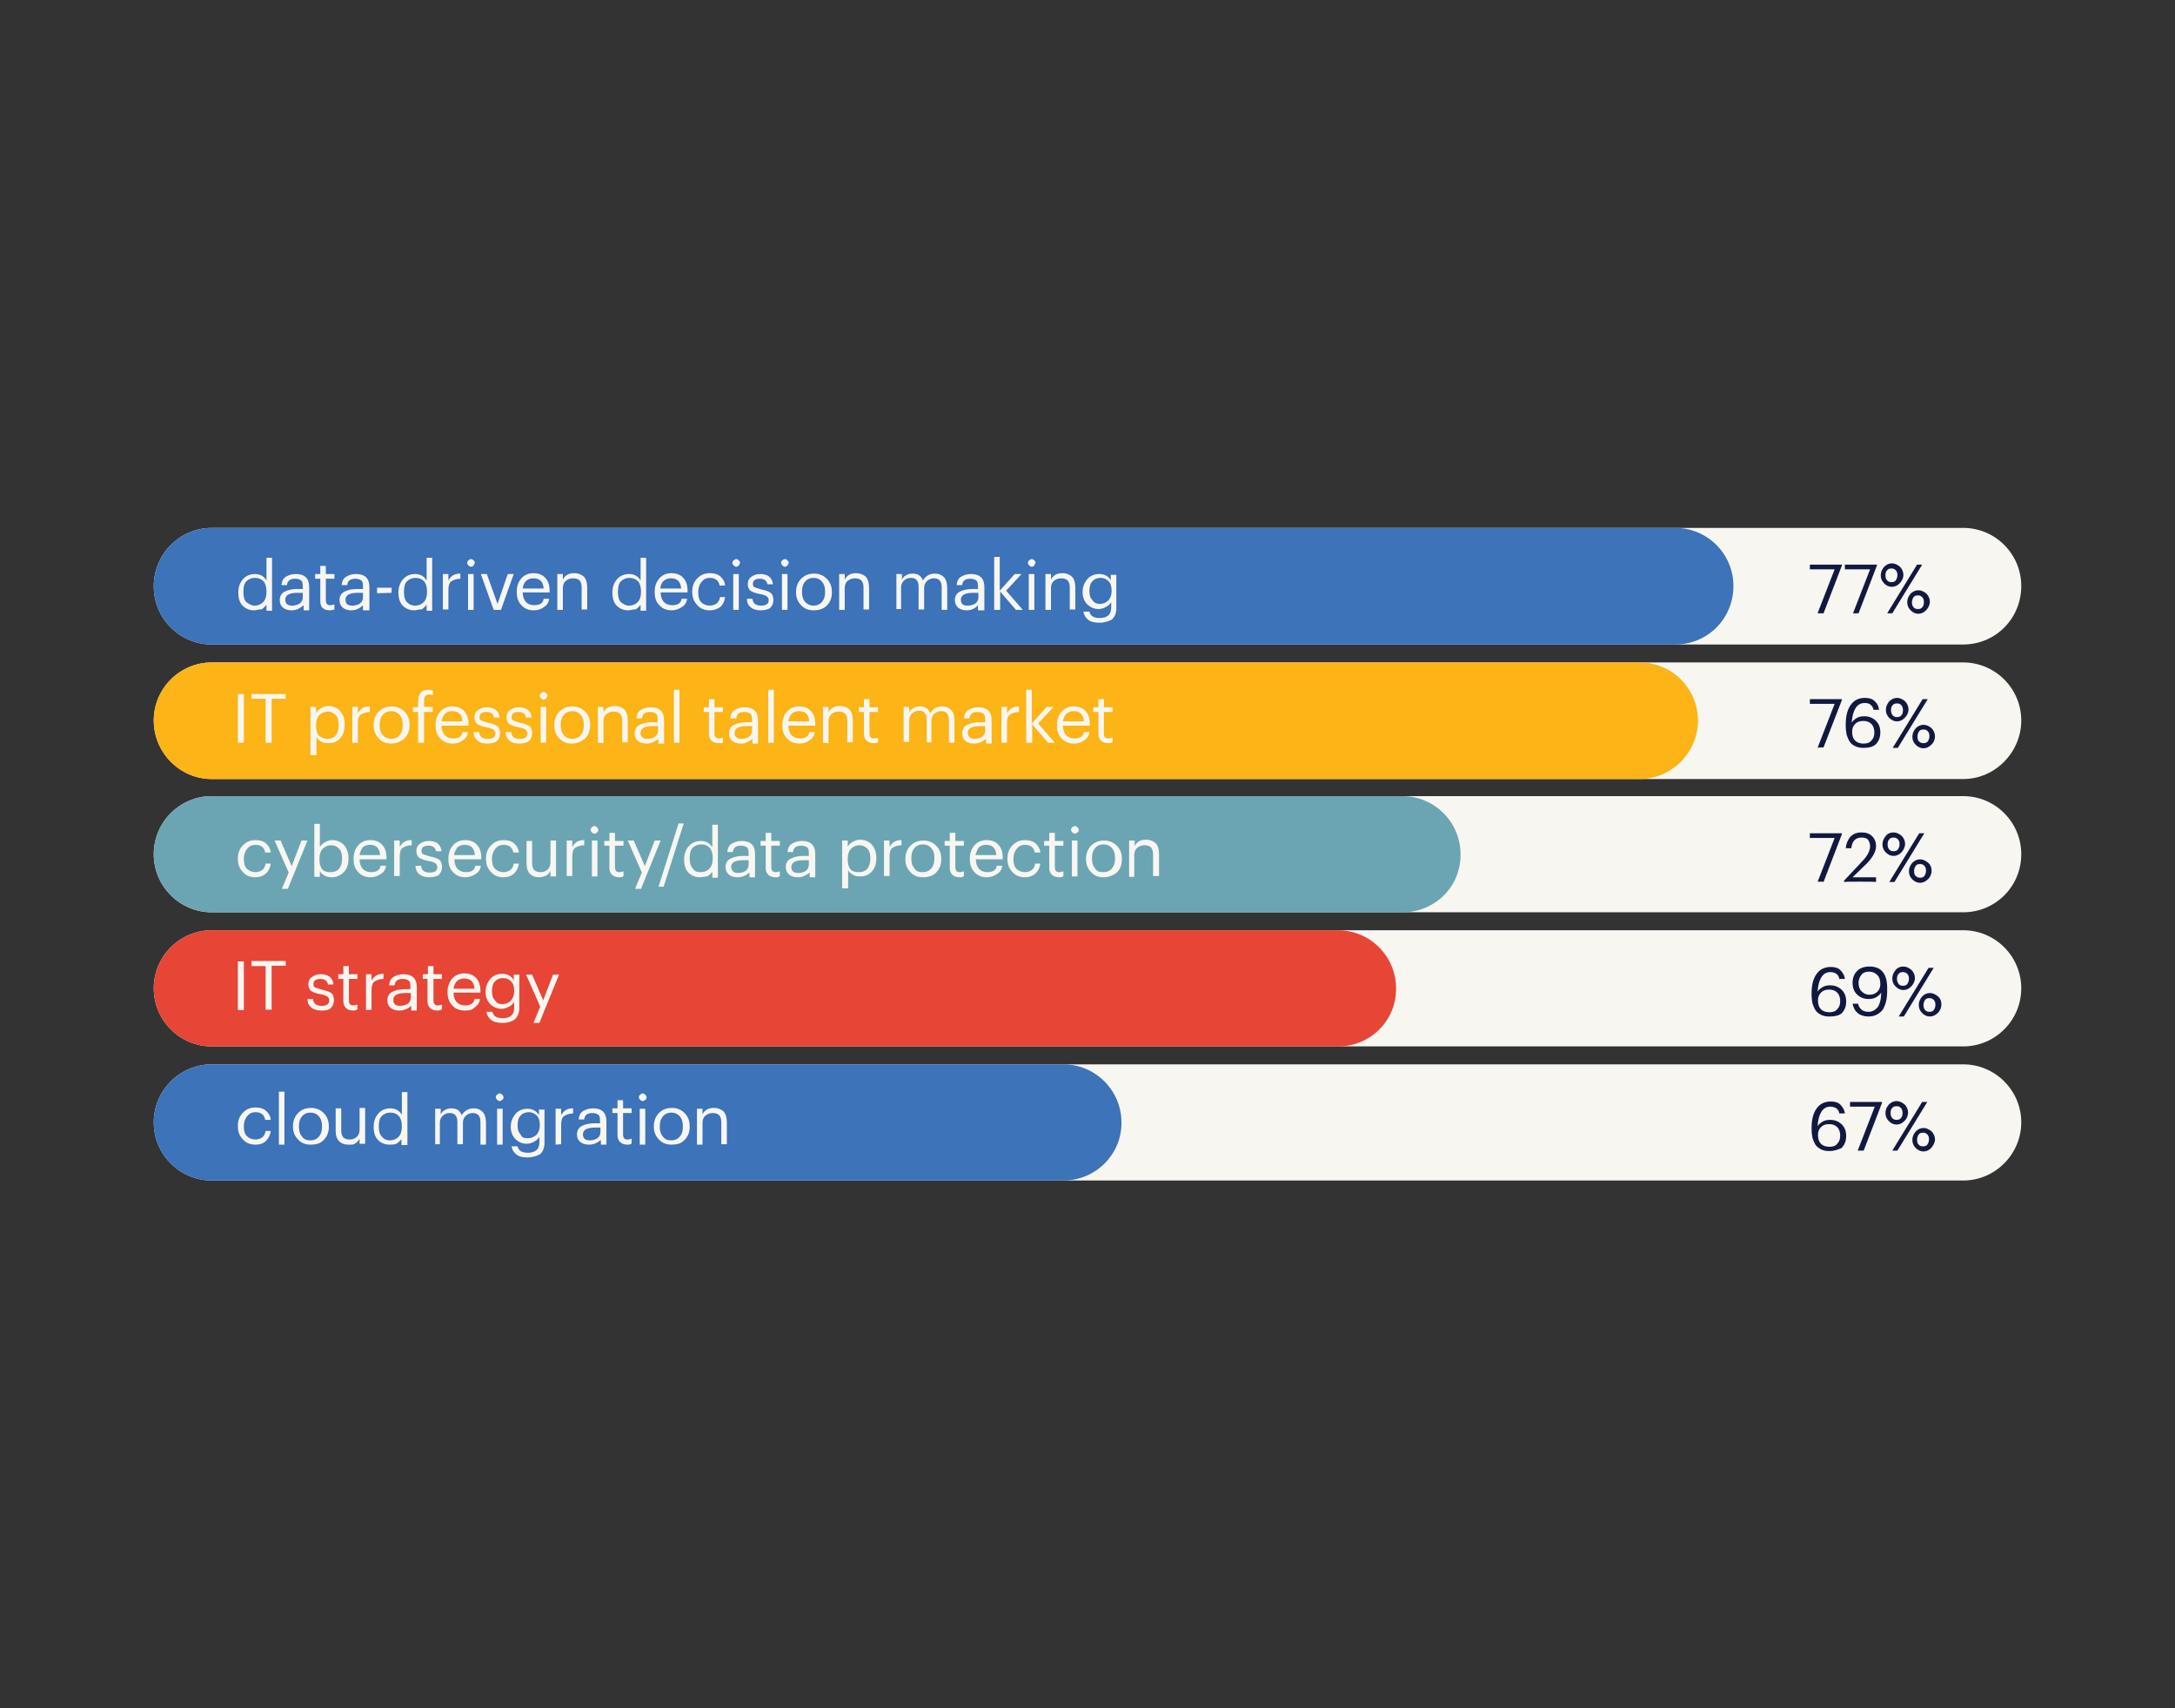 <?xml version="1.0" encoding="utf-8"?>
<!-- Generator: Adobe Illustrator 27.1.1, SVG Export Plug-In . SVG Version: 6.00 Build 0)  -->
<svg version="1.1" id="Layer_1" xmlns="http://www.w3.org/2000/svg" xmlns:xlink="http://www.w3.org/1999/xlink" x="0px" y="0px"
	 viewBox="0 0 509.3 400" style="enable-background:new 0 0 509.3 400;" xml:space="preserve">
<rect x="0" y="0" width="509.3" height="400" fill="#333333" stroke="none"/>
<style type="text/css">
	.st0{fill:#F8F6F1;}
	.st1{fill:#3C73B9;}
	.st2{fill:#FCB416;}
	.st3{fill:#6BA5B3;}
	.st4{fill:#E74536;}
	.st5{fill:#111940;}
</style>
<g id="Layer_2_00000178188735348417593300000010002189901884918703_">
</g>
<g id="Layer_3">
	<g>
		<path class="st0" d="M459.7,150.9H49.6c-7.5,0-13.6-6.1-13.6-13.6l0,0c0-7.6,6.1-13.7,13.6-13.7h410.1c7.5,0,13.6,6.1,13.6,13.6
			l0,0C473.3,144.9,467.2,150.9,459.7,150.9z"/>
		<path class="st1" d="M392.3,150.9H49.6c-7.5,0-13.6-6.1-13.6-13.6l0,0c0-7.6,6.1-13.7,13.6-13.7h342.7c7.5,0,13.6,6.1,13.6,13.6
			l0,0C405.9,144.9,399.8,150.9,392.3,150.9z"/>
	</g>
	<g>
		<path class="st0" d="M459.7,182.4H49.6c-7.5,0-13.6-6.2-13.6-13.7l0,0c0-7.5,6.1-13.6,13.6-13.6h410.1c7.5,0,13.6,6.1,13.6,13.6
			l0,0C473.3,176.1,467.2,182.4,459.7,182.4z"/>
		<path class="st2" d="M384,182.4H49.6c-7.5,0-13.6-6.2-13.6-13.7l0,0c0-7.5,6.1-13.6,13.6-13.6H384c7.5,0,13.6,6.1,13.6,13.6l0,0
			C397.6,176.1,391.5,182.4,384,182.4z"/>
	</g>
	<g>
		<path class="st0" d="M459.7,213.6H49.6c-7.5,0-13.6-6.1-13.6-13.6l0,0c0-7.5,6.1-13.6,13.6-13.6h410.1c7.5,0,13.6,6.1,13.6,13.6
			l0,0C473.3,207.6,467.2,213.6,459.7,213.6z"/>
		<path class="st3" d="M328.4,213.6H49.6c-7.5,0-13.6-6.1-13.6-13.6l0,0c0-7.5,6.1-13.6,13.6-13.6h278.8c7.5,0,13.6,6.1,13.6,13.6
			l0,0C342.1,207.6,336,213.6,328.4,213.6z"/>
	</g>
	<g>
		<path class="st0" d="M459.7,245H49.6c-7.5,0-13.6-6.1-13.6-13.6l0,0c0-7.5,6.1-13.6,13.6-13.6h410.1c7.5,0,13.6,6.1,13.6,13.6l0,0
			C473.3,238.9,467.2,245,459.7,245z"/>
		<path class="st4" d="M313.4,245H49.6c-7.5,0-13.6-6.1-13.6-13.6l0,0c0-7.5,6.1-13.6,13.6-13.6h263.7c7.5,0,13.6,6.1,13.6,13.6l0,0
			C327,238.9,320.9,245,313.4,245z"/>
	</g>
	<g>
		<path class="st0" d="M459.7,276.4H49.6c-7.5,0-13.6-6.1-13.6-13.6l0,0c0-7.5,6.1-13.6,13.6-13.6h410.1c7.5,0,13.6,6.1,13.6,13.6
			l0,0C473.3,270.2,467.2,276.4,459.7,276.4z"/>
		<path class="st1" d="M249,276.4H49.6c-7.5,0-13.6-6.1-13.6-13.6l0,0c0-7.5,6.1-13.6,13.6-13.6H249c7.5,0,13.6,6.1,13.6,13.6l0,0
			C262.7,270.2,256.6,276.4,249,276.4z"/>
	</g>
	<g>
		<path class="st5" d="M425.6,143.6l4-10.3h-5.8v-1.1h7.5v0.2l-4.3,11.2C427,143.6,425.6,143.6,425.6,143.6z"/>
		<path class="st5" d="M433.9,143.6l4-10.3H432v-1.1h7.5v0.2l-4.3,11.2C435.2,143.6,433.9,143.6,433.9,143.6z"/>
		<path class="st5" d="M444.8,136.6c-0.5,0.5-1.1,0.8-1.8,0.8s-1.3-0.3-1.8-0.8s-0.8-1.1-0.8-1.9s0.3-1.4,0.8-2
			c0.5-0.5,1.1-0.8,1.8-0.8c0.7,0,1.3,0.3,1.9,0.8c0.5,0.5,0.8,1.2,0.8,1.9C445.7,135.4,445.3,136.1,444.8,136.6z M441.9,135.9
			c0.3,0.3,0.6,0.4,1,0.4s0.8-0.1,1-0.4s0.4-0.7,0.4-1.2s-0.1-0.9-0.4-1.2s-0.6-0.4-1-0.4s-0.8,0.1-1,0.4c-0.3,0.3-0.4,0.7-0.4,1.2
			S441.6,135.6,441.9,135.9z M441.9,143.6l7-11.4h1.2l-7,11.4H441.9z M451,142.9c-0.5,0.5-1.1,0.8-1.8,0.8s-1.3-0.3-1.8-0.8
			s-0.8-1.1-0.8-1.9s0.3-1.4,0.8-2c0.5-0.5,1.1-0.8,1.8-0.8c0.7,0,1.3,0.3,1.9,0.8c0.5,0.5,0.8,1.2,0.8,1.9S451.5,142.4,451,142.9z
			 M448.1,142.2c0.2,0.3,0.6,0.4,1,0.4s0.8-0.1,1-0.4c0.3-0.3,0.4-0.7,0.4-1.2s-0.1-0.9-0.4-1.2c-0.3-0.3-0.6-0.4-1-0.4
			s-0.8,0.1-1,0.4c-0.2,0.3-0.4,0.7-0.4,1.2S447.8,141.9,448.1,142.2z"/>
	</g>
	<g>
		<path class="st5" d="M425.6,175.1l4-10.3h-5.8v-1.1h7.5v0.2L427,175C427,175,425.6,175,425.6,175.1z"/>
		<path class="st5" d="M436.4,175.1c-0.8,0-1.4-0.1-2-0.4s-1-0.6-1.3-1.1s-0.5-1-0.7-1.6c-0.1-0.6-0.2-1.3-0.2-2v-0.4
			c0-2,0.4-3.5,1.2-4.6c0.8-1.1,1.9-1.6,3.3-1.6c0.9,0,1.7,0.2,2.2,0.7c0.6,0.5,1,1.2,1.1,2.1h-1.3c-0.1-0.6-0.4-1-0.7-1.2
			c-0.3-0.3-0.8-0.4-1.4-0.4c-0.9,0-1.6,0.4-2.1,1.2c-0.5,0.8-0.8,1.9-0.9,3.4c0.3-0.5,0.7-0.8,1.2-1.1c0.5-0.3,1.1-0.4,1.8-0.4
			c1.1,0,2,0.4,2.7,1.1c0.7,0.7,1,1.6,1,2.7c0,1.2-0.4,2.1-1.1,2.8C438.5,174.9,437.6,175.1,436.4,175.1z M436.4,174.1
			c0.8,0,1.4-0.2,1.8-0.7c0.5-0.5,0.7-1.1,0.7-1.9c0-0.8-0.2-1.5-0.7-2s-1.1-0.7-1.9-0.7s-1.4,0.2-1.9,0.7s-0.7,1.1-0.7,1.8
			c0,0.9,0.2,1.6,0.7,2.1S435.6,174.1,436.4,174.1z"/>
		<path class="st5" d="M446,168.1c-0.5,0.5-1.1,0.8-1.8,0.8c-0.7,0-1.3-0.3-1.8-0.8s-0.8-1.1-0.8-1.9s0.3-1.4,0.8-2
			c0.5-0.5,1.1-0.8,1.8-0.8c0.7,0,1.3,0.3,1.9,0.8c0.5,0.5,0.8,1.2,0.8,1.9C446.9,166.9,446.5,167.6,446,168.1z M443.2,167.5
			c0.3,0.3,0.6,0.4,1,0.4s0.8-0.1,1-0.4c0.3-0.3,0.4-0.7,0.4-1.2s-0.1-0.9-0.4-1.2c-0.2-0.3-0.6-0.4-1-0.4s-0.8,0.1-1,0.4
			c-0.3,0.3-0.4,0.7-0.4,1.2S442.9,167.1,443.2,167.5z M443.2,175.1l7-11.4h1.2l-7,11.4H443.2z M452.2,174.4
			c-0.5,0.5-1.1,0.8-1.8,0.8c-0.7,0-1.3-0.3-1.8-0.8s-0.8-1.1-0.8-1.9s0.3-1.4,0.8-2c0.5-0.5,1.1-0.8,1.8-0.8c0.7,0,1.3,0.3,1.9,0.8
			c0.5,0.5,0.8,1.2,0.8,1.9C453.1,173.1,452.8,173.9,452.2,174.4z M449.4,173.6c0.2,0.3,0.6,0.4,1,0.4s0.8-0.1,1-0.4
			c0.2-0.3,0.4-0.7,0.4-1.2s-0.1-0.9-0.4-1.2c-0.3-0.3-0.6-0.4-1-0.4s-0.8,0.1-1,0.4c-0.2,0.3-0.4,0.7-0.4,1.2
			S449.1,173.5,449.4,173.6z"/>
	</g>
	<g>
		<path class="st5" d="M425.6,206.5l4-10.3h-5.8v-1.1h7.5v0.2l-4.3,11.2C427,206.4,425.6,206.4,425.6,206.5z"/>
		<path class="st5" d="M431.8,206.5v-0.3l4.5-4.8c1.1-1.2,1.6-2.3,1.6-3.3c0-0.6-0.2-1.1-0.5-1.5c-0.3-0.4-0.9-0.5-1.5-0.5
			c-1.4,0-2.2,0.8-2.4,2.5h-1.3c0.1-1.1,0.5-2,1.1-2.7c0.7-0.7,1.5-1,2.6-1s1.9,0.3,2.5,0.9s0.9,1.4,0.9,2.3c0,1.3-0.8,2.7-2.3,4.2
			l-3.2,3.1h5.5v1.1C439.3,206.4,431.8,206.4,431.8,206.5z"/>
		<path class="st5" d="M445.2,199.6c-0.5,0.5-1.1,0.8-1.8,0.8s-1.3-0.3-1.8-0.8s-0.8-1.1-0.8-1.9c0-0.8,0.3-1.4,0.8-2
			c0.5-0.6,1.1-0.8,1.8-0.8c0.7,0,1.3,0.3,1.9,0.8c0.5,0.5,0.8,1.2,0.8,1.9S445.7,199.1,445.2,199.6z M442.4,198.9
			c0.2,0.3,0.6,0.4,1,0.4s0.8-0.1,1-0.4c0.2-0.3,0.4-0.7,0.4-1.2s-0.1-0.9-0.4-1.2c-0.3-0.3-0.6-0.4-1-0.4s-0.8,0.1-1,0.4
			c-0.3,0.3-0.4,0.7-0.4,1.2S442.1,198.6,442.4,198.9z M442.4,206.5l7-11.4h1.2l-7,11.4H442.4z M451.4,205.9
			c-0.5,0.5-1.1,0.8-1.8,0.8s-1.3-0.3-1.8-0.8s-0.8-1.1-0.8-1.9s0.3-1.4,0.8-2c0.5-0.5,1.1-0.8,1.8-0.8c0.7,0,1.3,0.3,1.9,0.8
			s0.8,1.2,0.8,1.9C452.3,204.6,452,205.4,451.4,205.9z M448.6,205.1c0.3,0.3,0.6,0.4,1,0.4s0.8-0.1,1-0.4c0.2-0.3,0.4-0.7,0.4-1.2
			s-0.1-0.9-0.4-1.2c-0.3-0.3-0.6-0.4-1-0.4s-0.8,0.1-1,0.4c-0.2,0.3-0.4,0.7-0.4,1.2S448.3,204.9,448.6,205.1z"/>
	</g>
	<g>
		<path class="st5" d="M428.4,238c-0.8,0-1.4-0.1-2-0.4c-0.5-0.3-1-0.6-1.3-1.1s-0.5-1-0.7-1.6c-0.1-0.6-0.2-1.3-0.2-2v-0.3
			c0-2,0.4-3.5,1.2-4.6s1.9-1.6,3.3-1.6c0.9,0,1.7,0.2,2.2,0.7s1,1.2,1.1,2.1h-1.3c-0.1-0.6-0.4-1-0.7-1.2c-0.3-0.2-0.8-0.4-1.4-0.4
			c-0.9,0-1.6,0.4-2.1,1.2c-0.5,0.8-0.8,1.9-0.9,3.4c0.3-0.5,0.7-0.8,1.2-1.1c0.5-0.3,1.1-0.4,1.8-0.4c1.1,0,2,0.4,2.7,1.1
			s1,1.6,1,2.7c0,1.2-0.4,2.1-1.1,2.8C430.5,237.8,429.6,238,428.4,238z M428.4,237c0.8,0,1.4-0.2,1.8-0.7c0.5-0.5,0.7-1.1,0.7-1.9
			s-0.2-1.5-0.7-2s-1.1-0.7-1.9-0.7s-1.4,0.2-1.9,0.7s-0.7,1.1-0.7,1.8c0,0.9,0.2,1.6,0.7,2.1S427.6,237,428.4,237z"/>
		<path class="st5" d="M437.5,238c-1,0-1.9-0.3-2.5-0.8s-1-1.2-1.2-2.2h1.3c0.1,0.6,0.4,1,0.8,1.4c0.4,0.3,0.9,0.5,1.6,0.5
			c0.9,0,1.6-0.4,2.2-1.1c0.5-0.8,0.8-1.9,0.8-3.4c-0.3,0.5-0.7,0.8-1.2,1.1c-0.5,0.3-1.1,0.4-1.8,0.4c-1.1,0-2-0.4-2.7-1.1
			c-0.7-0.7-1-1.6-1-2.7c0-1.2,0.4-2.1,1.1-2.8c0.7-0.7,1.7-1,2.9-1c1.3,0,2.4,0.4,3.1,1.3c0.7,0.9,1,2.1,1,3.8v0.7
			c0,1.9-0.4,3.3-1.1,4.4C439.9,237.5,438.9,238,437.5,238z M437.7,232.9c0.8,0,1.4-0.2,1.9-0.7s0.7-1.1,0.7-1.8
			c0-0.9-0.2-1.6-0.7-2.1s-1.1-0.8-1.9-0.8s-1.4,0.2-1.8,0.7s-0.7,1.1-0.7,1.9s0.2,1.5,0.7,2C436.3,232.5,436.9,232.9,437.7,232.9z"
			/>
		<path class="st5" d="M447.5,231c-0.5,0.5-1.1,0.8-1.8,0.8s-1.3-0.3-1.8-0.8s-0.8-1.1-0.8-1.9s0.3-1.4,0.8-2s1.1-0.8,1.8-0.8
			c0.7,0,1.3,0.3,1.9,0.8c0.5,0.5,0.8,1.2,0.8,1.9C448.4,229.8,448,230.5,447.5,231z M444.6,230.4c0.2,0.3,0.6,0.4,1,0.4
			s0.8-0.1,1-0.4s0.4-0.7,0.4-1.2s-0.1-0.9-0.4-1.2c-0.3-0.3-0.6-0.4-1-0.4s-0.8,0.1-1,0.4c-0.3,0.3-0.4,0.7-0.4,1.2
			S444.3,230,444.6,230.4z M444.6,238l7-11.4h1.2l-7,11.4H444.6z M453.7,237.2c-0.5,0.5-1.1,0.8-1.8,0.8s-1.3-0.3-1.8-0.8
			s-0.8-1.1-0.8-1.9s0.3-1.4,0.8-2c0.5-0.5,1.1-0.8,1.8-0.8c0.7,0,1.3,0.3,1.9,0.8s0.8,1.2,0.8,1.9
			C454.6,236,454.2,236.8,453.7,237.2z M450.8,236.5c0.3,0.3,0.6,0.4,1,0.4s0.8-0.1,1-0.4s0.4-0.7,0.4-1.2s-0.1-0.9-0.4-1.2
			c-0.3-0.3-0.6-0.4-1-0.4s-0.8,0.1-1,0.4s-0.4,0.7-0.4,1.2S450.6,236.4,450.8,236.5z"/>
	</g>
	<g>
		<path class="st5" d="M428.4,269.5c-0.8,0-1.4-0.1-2-0.4c-0.5-0.3-1-0.6-1.3-1.1s-0.5-1-0.7-1.6c-0.1-0.6-0.2-1.3-0.2-2v-0.3
			c0-2,0.4-3.5,1.2-4.6s1.9-1.6,3.3-1.6c0.9,0,1.7,0.2,2.2,0.7s1,1.2,1.1,2.1h-1.3c-0.1-0.6-0.4-1-0.7-1.2c-0.3-0.2-0.8-0.4-1.4-0.4
			c-0.9,0-1.6,0.4-2.1,1.2c-0.5,0.8-0.8,1.9-0.9,3.4c0.3-0.5,0.7-0.8,1.2-1.1c0.5-0.3,1.1-0.4,1.8-0.4c1.1,0,2,0.4,2.7,1.1
			s1,1.6,1,2.7c0,1.2-0.4,2.1-1.1,2.8C430.5,269.1,429.6,269.5,428.4,269.5z M428.4,268.5c0.8,0,1.4-0.2,1.8-0.7
			c0.5-0.5,0.7-1.1,0.7-1.9s-0.2-1.5-0.7-2s-1.1-0.7-1.9-0.7s-1.4,0.2-1.9,0.7s-0.7,1.1-0.7,1.8c0,0.9,0.2,1.6,0.7,2.1
			S427.6,268.5,428.4,268.5z"/>
		<path class="st5" d="M435,269.4l4-10.3h-5.8v-1.1h7.5v0.2l-4.3,11.2L435,269.4L435,269.4z"/>
		<path class="st5" d="M445.9,262.5c-0.5,0.5-1.1,0.8-1.8,0.8c-0.7,0-1.3-0.3-1.8-0.8s-0.8-1.1-0.8-1.9c0-0.8,0.3-1.4,0.8-2
			c0.5-0.5,1.1-0.8,1.8-0.8c0.7,0,1.3,0.3,1.9,0.8c0.5,0.5,0.8,1.2,0.8,1.9C446.8,261.1,446.5,262,445.9,262.5z M443.1,261.8
			c0.3,0.3,0.6,0.4,1,0.4s0.8-0.1,1-0.4c0.3-0.3,0.4-0.7,0.4-1.2s-0.1-0.9-0.4-1.2c-0.2-0.3-0.6-0.4-1-0.4s-0.8,0.1-1,0.4
			c-0.3,0.3-0.4,0.7-0.4,1.2S442.8,261.5,443.1,261.8z M443.1,269.4l7-11.4h1.2l-7,11.4H443.1z M452.2,268.8
			c-0.5,0.5-1.1,0.8-1.8,0.8c-0.7,0-1.3-0.3-1.8-0.8s-0.8-1.1-0.8-1.9s0.3-1.4,0.8-2c0.5-0.5,1.1-0.8,1.8-0.8c0.7,0,1.3,0.3,1.9,0.8
			c0.5,0.5,0.8,1.2,0.8,1.9C453.1,267.5,452.7,268.2,452.2,268.8z M449.3,268c0.2,0.3,0.6,0.4,1,0.4s0.8-0.1,1-0.4s0.4-0.7,0.4-1.2
			s-0.1-0.9-0.4-1.2c-0.3-0.3-0.6-0.4-1-0.4s-0.8,0.1-1,0.4s-0.4,0.7-0.4,1.2S449,267.8,449.3,268z"/>
	</g>
</g>
<g id="Layer_4">
	<g>
		<path class="st0" d="M55.7,173.9v-11.4h1.4v11.4C57.1,173.9,55.7,173.9,55.7,173.9z"/>
		<path class="st0" d="M62.2,173.9v-10.3h-3.3v-1.1h8v1.1h-3.3v10.3C63.6,173.9,62.2,173.9,62.2,173.9z"/>
		<path class="st0" d="M72.7,176.8v-11.3H74v1.4c0.3-0.4,0.6-0.8,1.2-1.1c0.5-0.3,1.1-0.5,1.7-0.5c1.1,0,2,0.4,2.7,1.1
			c0.7,0.8,1.1,1.8,1.1,3.1v0.2c0,1.3-0.3,2.3-1,3.1c-0.7,0.8-1.6,1.2-2.8,1.2c-0.7,0-1.2-0.1-1.7-0.4c-0.5-0.3-0.9-0.6-1.1-1.1v4.3
			H72.7z M76.7,173c0.8,0,1.5-0.3,1.9-0.8s0.7-1.3,0.7-2.3v-0.2c0-1-0.2-1.8-0.7-2.3s-1.1-0.8-1.8-0.8c-0.8,0-1.5,0.3-2,0.8
			s-0.8,1.3-0.8,2.4v0.1c0,1,0.2,1.8,0.7,2.4C75.2,172.6,75.9,173,76.7,173z"/>
		<path class="st0" d="M82.5,173.9v-8.4h1.3v1.5c0.3-0.5,0.6-0.9,1.1-1.2s1-0.4,1.7-0.4v1.3c-0.9,0-1.6,0.3-2.1,0.6s-0.7,1.1-0.7,2
			v4.6H82.5z"/>
		<path class="st0" d="M91.6,174.1c-1.2,0-2.2-0.4-2.9-1.2c-0.8-0.8-1.2-1.8-1.2-3v-0.2c0-1.2,0.4-2.3,1.2-3.1s1.8-1.2,3-1.2
			s2.2,0.4,3,1.2s1.2,1.8,1.2,3.1v0.1c0,1.3-0.4,2.3-1.2,3.1C93.9,173.6,92.8,174.1,91.6,174.1z M91.6,173c0.8,0,1.5-0.3,2-0.9
			s0.7-1.3,0.7-2.3v-0.1c0-1-0.2-1.7-0.7-2.3s-1.2-0.9-2-0.9s-1.5,0.3-2,0.9c-0.5,0.6-0.7,1.3-0.7,2.3v0.1c0,1,0.2,1.7,0.7,2.3
			C90.1,172.6,90.8,173,91.6,173z"/>
		<path class="st0" d="M97.9,173.9v-7.2h-1.2v-1.1h1.2v-1.4c0-0.9,0.2-1.5,0.6-2s1-0.7,1.9-0.7c0.3,0,0.7,0.1,1,0.2v1.1
			c-0.3-0.1-0.6-0.2-0.9-0.2c-0.8,0-1.2,0.5-1.2,1.4v1.5h2v1.2h-2v7.2H97.9z"/>
		<path class="st0" d="M106,174.1c-1.2,0-2.2-0.4-2.9-1.2c-0.8-0.8-1.1-1.8-1.1-3.1v-0.1c0-1.3,0.4-2.3,1.1-3.1s1.7-1.2,2.8-1.2
			c1.1,0,2,0.3,2.7,1s1.1,1.7,1.1,3.1v0.4h-6.3c0,1,0.3,1.7,0.7,2.2c0.5,0.5,1.1,0.8,2,0.8c1.3,0,2.1-0.5,2.2-1.5h1.3
			c-0.1,0.8-0.5,1.5-1.2,1.9C107.8,173.8,107,174.1,106,174.1z M103.4,168.9h4.9c-0.1-1.6-0.9-2.4-2.4-2.4c-0.7,0-1.2,0.2-1.7,0.6
			C103.8,167.6,103.5,168.1,103.4,168.9z"/>
		<path class="st0" d="M114.2,174.1c-1,0-1.8-0.2-2.4-0.7s-0.9-1.1-0.9-2h1.3c0.1,1.1,0.8,1.6,2,1.6s1.8-0.4,1.8-1.3
			c0-0.4-0.2-0.7-0.5-0.9c-0.3-0.2-0.8-0.4-1.5-0.5c-1.1-0.2-1.8-0.5-2.3-0.8c-0.4-0.4-0.6-0.9-0.6-1.6c0-0.7,0.3-1.3,0.9-1.7
			s1.2-0.6,2-0.6c1.8,0,2.8,0.8,3,2.4h-1.3c-0.1-0.5-0.3-0.8-0.6-1c-0.3-0.2-0.7-0.3-1.2-0.3s-0.9,0.1-1.2,0.3
			c-0.3,0.2-0.4,0.5-0.4,0.9s0.1,0.7,0.4,0.8s0.8,0.3,1.5,0.5c0.5,0.1,0.9,0.2,1.2,0.3c0.3,0.1,0.6,0.2,0.9,0.4
			c0.3,0.2,0.5,0.4,0.6,0.7c0.1,0.3,0.2,0.7,0.2,1.1c0,0.8-0.3,1.4-0.8,1.9C115.9,173.8,115.1,174.1,114.2,174.1z"/>
		<path class="st0" d="M121.7,174.1c-1,0-1.8-0.2-2.4-0.7s-0.9-1.1-0.9-2h1.3c0.1,1.1,0.8,1.6,2,1.6s1.8-0.4,1.8-1.3
			c0-0.4-0.2-0.7-0.5-0.9c-0.3-0.2-0.8-0.4-1.5-0.5c-1.1-0.2-1.8-0.5-2.3-0.8c-0.4-0.4-0.6-0.9-0.6-1.6c0-0.7,0.3-1.3,0.9-1.7
			s1.2-0.6,2-0.6c1.8,0,2.8,0.8,3,2.4h-1.3c-0.1-0.5-0.3-0.8-0.6-1c-0.3-0.2-0.7-0.3-1.2-0.3s-0.9,0.1-1.2,0.3
			c-0.3,0.2-0.4,0.5-0.4,0.9s0.1,0.7,0.4,0.8s0.8,0.3,1.5,0.5c0.5,0.1,0.9,0.2,1.2,0.3c0.3,0.1,0.6,0.2,0.9,0.4
			c0.3,0.2,0.5,0.4,0.6,0.7c0.1,0.3,0.2,0.7,0.2,1.1c0,0.8-0.3,1.4-0.8,1.9C123.4,173.8,122.6,174.1,121.7,174.1z"/>
		<path class="st0" d="M127.9,163.5c-0.2,0.2-0.4,0.3-0.6,0.3s-0.4-0.1-0.6-0.3c-0.2-0.2-0.3-0.4-0.3-0.6s0.1-0.5,0.3-0.6
			c0.2-0.2,0.4-0.3,0.6-0.3s0.4,0.1,0.6,0.3c0.2,0.2,0.3,0.4,0.3,0.6C128.1,163.1,128,163.4,127.9,163.5z M126.6,173.9v-8.4h1.3v8.4
			H126.6z"/>
		<path class="st0" d="M133.9,174.1c-1.2,0-2.2-0.4-2.9-1.2c-0.8-0.8-1.2-1.8-1.2-3v-0.2c0-1.2,0.4-2.3,1.2-3.1s1.8-1.2,3-1.2
			s2.2,0.4,3,1.2s1.2,1.8,1.2,3.1v0.1c0,1.3-0.4,2.3-1.2,3.1C136.2,173.6,135.1,174.1,133.9,174.1z M134,173c0.8,0,1.5-0.3,2-0.9
			s0.7-1.3,0.7-2.3v-0.1c0-1-0.2-1.7-0.7-2.3s-1.2-0.9-2-0.9s-1.5,0.3-2,0.9c-0.5,0.6-0.7,1.3-0.7,2.3v0.1c0,1,0.2,1.7,0.7,2.3
			C132.4,172.6,133.1,173,134,173z"/>
		<path class="st0" d="M140,173.9v-8.4h1.3v1.3c0.2-0.4,0.5-0.8,1-1.1c0.5-0.3,1-0.4,1.7-0.4c0.9,0,1.6,0.3,2.2,0.8
			c0.5,0.5,0.8,1.4,0.8,2.6v5.1h-1.3v-5.1c0-0.7-0.2-1.3-0.5-1.6s-0.8-0.5-1.5-0.5s-1.2,0.2-1.7,0.6c-0.5,0.4-0.7,1-0.7,1.7v5.1
			L140,173.9L140,173.9z"/>
		<path class="st0" d="M151.4,174.1c-0.8,0-1.5-0.2-2-0.6c-0.5-0.4-0.8-1-0.8-1.8c0-0.9,0.4-1.6,1.2-2c0.8-0.4,1.8-0.6,3-0.6h1.2
			v-0.6c0-0.7-0.1-1.2-0.4-1.4s-0.7-0.4-1.4-0.4c-1.2,0-1.8,0.5-1.9,1.5H149c0.1-0.9,0.4-1.6,1.1-2c0.7-0.4,1.4-0.6,2.3-0.6
			c2,0,3.1,1,3.1,3v5.5h-1.3V173C153.4,173.6,152.5,174.1,151.4,174.1z M151.6,173c0.7,0,1.3-0.2,1.8-0.5c0.5-0.4,0.7-0.9,0.7-1.5
			v-1h-1.2c-1.9,0-2.9,0.5-2.9,1.6C150,172.5,150.5,173,151.6,173z"/>
		<path class="st0" d="M157.8,173.9v-12.4h1.3v12.4C159.1,173.9,157.8,173.9,157.8,173.9z"/>
		<path class="st0" d="M168.3,174c-0.7,0-1.3-0.2-1.7-0.6s-0.6-0.9-0.6-1.6v-5.1h-1.2v-1.1h1.2v-1.9h1.3v1.9h2v1.1h-2v5
			c0,0.8,0.3,1.2,1,1.2c0.4,0,0.7-0.1,1-0.2v1.1C169.1,174,168.8,174,168.3,174z"/>
		<path class="st0" d="M173.5,174.1c-0.8,0-1.5-0.2-2-0.6c-0.5-0.4-0.8-1-0.8-1.8c0-0.9,0.4-1.6,1.2-2c0.8-0.4,1.8-0.6,3-0.6h1.2
			v-0.6c0-0.7-0.1-1.2-0.4-1.4s-0.7-0.4-1.4-0.4c-1.2,0-1.8,0.5-1.9,1.5H171c0.1-0.9,0.4-1.6,1.1-2c0.7-0.4,1.4-0.6,2.3-0.6
			c2,0,3.1,1,3.1,3v5.5h-1.3V173C175.4,173.6,174.6,174.1,173.5,174.1z M173.6,173c0.7,0,1.3-0.2,1.8-0.5c0.5-0.4,0.7-0.9,0.7-1.5
			v-1h-1.2c-1.9,0-2.9,0.5-2.9,1.6C172,172.5,172.6,173,173.6,173z"/>
		<path class="st0" d="M179.9,173.9v-12.4h1.3v12.4C181.2,173.9,179.9,173.9,179.9,173.9z"/>
		<path class="st0" d="M187.2,174.1c-1.2,0-2.2-0.4-2.9-1.2c-0.8-0.8-1.1-1.8-1.1-3.1v-0.1c0-1.3,0.4-2.3,1.1-3.1s1.7-1.2,2.8-1.2
			s2,0.3,2.7,1s1.1,1.7,1.1,3.1v0.4h-6.3c0,1,0.3,1.7,0.7,2.2c0.5,0.5,1.1,0.8,2,0.8c1.3,0,2.1-0.5,2.2-1.5h1.3
			c-0.1,0.8-0.5,1.5-1.2,1.9C189,173.8,188.2,174.1,187.2,174.1z M184.6,168.9h4.9c-0.1-1.6-0.9-2.4-2.4-2.4c-0.7,0-1.2,0.2-1.7,0.6
			C185,167.6,184.7,168.1,184.6,168.9z"/>
		<path class="st0" d="M192.7,173.9v-8.4h1.3v1.3c0.2-0.4,0.5-0.8,1-1.1c0.5-0.3,1-0.4,1.7-0.4c0.9,0,1.6,0.3,2.2,0.8
			c0.5,0.5,0.8,1.4,0.8,2.6v5.1h-1.3v-5.1c0-0.7-0.2-1.3-0.5-1.6s-0.8-0.5-1.5-0.5s-1.2,0.2-1.7,0.6c-0.5,0.4-0.7,1-0.7,1.7v5.1
			L192.7,173.9L192.7,173.9z"/>
		<path class="st0" d="M204.6,174c-0.7,0-1.3-0.2-1.7-0.6s-0.6-0.9-0.6-1.6v-5.1h-1.2v-1.1h1.2v-1.9h1.3v1.9h2v1.1h-2v5
			c0,0.8,0.3,1.2,1,1.2c0.4,0,0.7-0.1,1-0.2v1.1C205.4,174,205,174,204.6,174z"/>
		<path class="st0" d="M211.6,173.9v-8.4h1.3v1.3c0.2-0.4,0.5-0.8,1-1c0.4-0.3,1-0.4,1.5-0.4c1.2,0,2,0.5,2.4,1.6
			c0.3-0.5,0.7-0.9,1.2-1.2c0.5-0.3,1.1-0.4,1.7-0.4c0.8,0,1.5,0.3,2,0.8s0.8,1.4,0.8,2.5v5.2h-1.3v-5.3c0-1.4-0.6-2.1-1.8-2.1
			c-0.6,0-1.1,0.2-1.6,0.6c-0.4,0.4-0.7,0.9-0.7,1.6v5.1H217v-5.3c0-1.4-0.6-2.1-1.8-2.1c-0.6,0-1.1,0.2-1.6,0.6
			c-0.4,0.4-0.7,0.9-0.7,1.6v5.1h-1.3V173.9z"/>
		<path class="st0" d="M228.1,174.1c-0.8,0-1.5-0.2-2-0.6c-0.5-0.4-0.8-1-0.8-1.8c0-0.9,0.4-1.6,1.2-2c0.8-0.4,1.8-0.6,3-0.6h1.2
			v-0.6c0-0.7-0.1-1.2-0.4-1.4s-0.7-0.4-1.4-0.4c-1.2,0-1.8,0.5-1.9,1.5h-1.3c0.1-0.9,0.4-1.6,1.1-2c0.7-0.4,1.4-0.6,2.3-0.6
			c2,0,3.1,1,3.1,3v5.5h-1.3V173C230.1,173.6,229.2,174.1,228.1,174.1z M228.2,173c0.7,0,1.3-0.2,1.8-0.5c0.5-0.4,0.7-0.9,0.7-1.5
			v-1h-1.2c-1.9,0-2.9,0.5-2.9,1.6C226.7,172.5,227.2,173,228.2,173z"/>
		<path class="st0" d="M234.5,173.9v-8.4h1.3v1.5c0.3-0.5,0.6-0.9,1.1-1.2s1-0.4,1.7-0.4v1.3c-0.9,0-1.6,0.3-2.1,0.6s-0.7,1.1-0.7,2
			v4.6H234.5z"/>
		<path class="st0" d="M240.3,173.9v-12.4h1.3v7.9l3.5-3.9h1.6l-3.6,3.9l3.9,4.5h-1.6l-3.7-4.3v4.3
			C241.7,173.9,240.3,173.9,240.3,173.9z"/>
		<path class="st0" d="M251.5,174.1c-1.2,0-2.2-0.4-2.9-1.2c-0.8-0.8-1.1-1.8-1.1-3.1v-0.1c0-1.3,0.4-2.3,1.1-3.1
			c0.7-0.8,1.7-1.2,2.8-1.2s2,0.3,2.7,1s1.1,1.7,1.1,3.1v0.4h-6.3c0,1,0.3,1.7,0.7,2.2c0.5,0.5,1.1,0.8,2,0.8c1.3,0,2.1-0.5,2.2-1.5
			h1.3c-0.1,0.8-0.5,1.5-1.2,1.9C253.3,173.8,252.5,174.1,251.5,174.1z M248.9,168.9h4.9c-0.1-1.6-0.9-2.4-2.4-2.4
			c-0.7,0-1.2,0.2-1.7,0.6C249.3,167.6,249,168.1,248.9,168.9z"/>
		<path class="st0" d="M259.5,174c-0.7,0-1.3-0.2-1.7-0.6s-0.6-0.9-0.6-1.6v-5.1H256v-1.1h1.2v-1.9h1.3v1.9h2v1.1h-2v5
			c0,0.8,0.3,1.2,1,1.2c0.4,0,0.7-0.1,1-0.2v1.1C260.3,174,260,174,259.5,174z"/>
	</g>
	<g>
		<path class="st0" d="M55.7,236.5v-11.4h1.4v11.4H55.7z"/>
		<path class="st0" d="M62.2,236.5v-10.3h-3.3V225h8v1.1h-3.3v10.3H62.2z"/>
		<path class="st0" d="M75.3,236.6c-1,0-1.8-0.2-2.4-0.7s-0.9-1.1-0.9-2h1.3c0.1,1.1,0.8,1.6,2,1.6s1.8-0.4,1.8-1.3
			c0-0.4-0.2-0.7-0.5-0.9c-0.3-0.2-0.8-0.4-1.5-0.5c-1.1-0.2-1.8-0.5-2.3-0.8c-0.4-0.4-0.6-0.9-0.6-1.6s0.3-1.3,0.9-1.7
			s1.2-0.6,2-0.6c1.8,0,2.8,0.8,3,2.4h-1.3c-0.1-0.5-0.3-0.8-0.6-1c-0.3-0.2-0.7-0.3-1.2-0.3s-0.9,0.1-1.2,0.3
			c-0.3,0.2-0.4,0.5-0.4,0.9s0.1,0.7,0.4,0.8s0.8,0.3,1.5,0.5c0.5,0.1,0.9,0.2,1.2,0.3c0.3,0.1,0.6,0.2,0.9,0.4
			c0.3,0.2,0.5,0.4,0.6,0.7c0.1,0.3,0.2,0.7,0.2,1.1c0,0.8-0.3,1.4-0.8,1.9C77,236.5,76.2,236.6,75.3,236.6z"/>
		<path class="st0" d="M82.7,236.6c-0.7,0-1.3-0.2-1.7-0.6c-0.4-0.4-0.6-0.9-0.6-1.6v-5.2h-1.2v-1.1h1.2v-1.9h1.3v1.9h2v1.1h-2v5
			c0,0.8,0.3,1.2,1,1.2c0.4,0,0.7-0.1,1-0.2v1.1C83.5,236.5,83.1,236.6,82.7,236.6z"/>
		<path class="st0" d="M85.7,236.5v-8.4H87v1.5c0.3-0.5,0.6-0.9,1.1-1.2c0.5-0.3,1-0.4,1.7-0.4v1.2c-0.9,0-1.6,0.3-2.1,0.6
			c-0.5,0.3-0.7,1.1-0.7,2v4.6L85.7,236.5L85.7,236.5z"/>
		<path class="st0" d="M93.5,236.6c-0.8,0-1.5-0.2-2-0.6c-0.5-0.4-0.8-1-0.8-1.8c0-0.9,0.4-1.6,1.2-2c0.8-0.4,1.8-0.6,3-0.6h1.2V231
			c0-0.7-0.1-1.2-0.4-1.4c-0.3-0.2-0.7-0.4-1.4-0.4c-1.2,0-1.8,0.5-1.9,1.5h-1.3c0.1-0.9,0.4-1.6,1.1-2s1.4-0.6,2.3-0.6
			c2,0,3.1,1,3.1,3v5.5h-1.3v-1.1C95.5,236.2,94.6,236.6,93.5,236.6z M93.7,235.5c0.7,0,1.3-0.2,1.8-0.5c0.5-0.4,0.7-0.9,0.7-1.5v-1
			H95c-1.9,0-2.9,0.5-2.9,1.6C92.1,235.1,92.6,235.5,93.7,235.5z"/>
		<path class="st0" d="M102.4,236.6c-0.7,0-1.3-0.2-1.7-0.6c-0.4-0.4-0.6-0.9-0.6-1.6v-5.2H99v-1.1h1.2v-1.9h1.3v1.9h2v1.1h-2v5
			c0,0.8,0.3,1.2,1,1.2c0.4,0,0.7-0.1,1-0.2v1.1C103.2,236.5,102.9,236.6,102.4,236.6z"/>
		<path class="st0" d="M108.8,236.6c-1.2,0-2.2-0.4-2.9-1.2c-0.8-0.8-1.1-1.8-1.1-3.1v-0.1c0-1.3,0.4-2.3,1.1-3.1
			c0.7-0.8,1.7-1.2,2.8-1.2c1.1,0,2,0.3,2.7,1c0.7,0.7,1.1,1.7,1.1,3.1v0.4h-6.3c0,1,0.3,1.7,0.7,2.2c0.5,0.5,1.1,0.8,2,0.8
			c1.3,0,2.1-0.5,2.2-1.5h1.3c-0.1,0.8-0.5,1.5-1.2,1.9C110.6,236.5,109.8,236.6,108.8,236.6z M106.2,231.5h4.9
			c-0.1-1.6-0.9-2.4-2.4-2.4c-0.7,0-1.2,0.2-1.7,0.6C106.6,230.1,106.3,230.8,106.2,231.5z"/>
		<path class="st0" d="M117.7,239.5c-1.2,0-2.1-0.2-2.7-0.7s-1-1.1-1.1-1.9h1.4c0.2,1,1,1.5,2.4,1.5c0.9,0,1.5-0.2,2-0.6
			s0.7-1.1,0.7-1.9v-1.3c-0.3,0.4-0.6,0.8-1.2,1.1c-0.6,0.3-1.1,0.5-1.7,0.5c-1.1,0-2-0.4-2.7-1.1c-0.7-0.7-1.1-1.7-1.1-2.8v-0.1
			c0-1.2,0.4-2.1,1.1-3c0.7-0.8,1.7-1.2,2.8-1.2c1.2,0,2.1,0.5,2.7,1.5v-1.3h1.3v7.8c0,1.2-0.4,2.1-1.1,2.7
			C119.8,239.2,118.9,239.5,117.7,239.5z M117.6,235.1c0.8,0,1.5-0.3,2-0.8s0.8-1.3,0.8-2.2V232c0-0.9-0.2-1.7-0.7-2.2
			s-1.1-0.8-1.9-0.8s-1.5,0.3-1.9,0.8c-0.5,0.5-0.7,1.3-0.7,2.2v0.1c0,0.9,0.2,1.6,0.7,2.1C116.3,234.9,116.9,235.1,117.6,235.1z"/>
		<path class="st0" d="M124.9,239.5l1.6-3.8l-3.3-7.5h1.4l2.6,6l2.3-6h1.4l-4.6,11.3H124.9z"/>
	</g>
	<g>
		<path class="st0" d="M59.5,142.9c-1.1,0-2-0.4-2.7-1.1s-1-1.8-1-3v-0.1c0-1.3,0.4-2.3,1.1-3.1c0.7-0.8,1.7-1.2,2.8-1.2
			c1.2,0,2.1,0.5,2.7,1.5v-5.3h1.3V143h-1.3v-1.4c-0.3,0.4-0.7,0.8-1.2,1.1C60.6,142.6,60.1,142.9,59.5,142.9z M59.6,141.8
			c0.8,0,1.5-0.3,2-0.8s0.8-1.3,0.8-2.4v-0.1c0-1-0.2-1.8-0.7-2.4c-0.5-0.5-1.1-0.8-2-0.8c-0.8,0-1.5,0.3-2,0.8s-0.7,1.3-0.7,2.4
			v0.2c0,1,0.2,1.8,0.7,2.3C58.3,141.4,58.9,141.8,59.6,141.8z"/>
		<path class="st0" d="M68.3,142.9c-0.8,0-1.5-0.2-2-0.6s-0.8-1-0.8-1.8c0-0.9,0.4-1.6,1.2-2c0.8-0.4,1.8-0.6,3-0.6h1.2v-0.6
			c0-0.7-0.1-1.2-0.4-1.4s-0.7-0.4-1.4-0.4c-1.2,0-1.8,0.5-1.9,1.5h-1.3c0.1-0.9,0.4-1.6,1.1-2c0.7-0.4,1.4-0.6,2.3-0.6
			c2,0,3.1,1,3.1,3v5.5h-1.3v-1.2C70.3,142.4,69.4,142.9,68.3,142.9z M68.4,141.8c0.7,0,1.3-0.2,1.8-0.5c0.5-0.4,0.7-0.9,0.7-1.5v-1
			h-1.2c-1.9,0-2.9,0.5-2.9,1.6C66.8,141.4,67.4,141.8,68.4,141.8z"/>
		<path class="st0" d="M77.2,142.9c-0.7,0-1.3-0.2-1.7-0.6s-0.5-1-0.5-1.6v-5.2h-1.2v-1.1H75v-1.9h1.3v1.9h2v1.1h-2v5
			c0,0.8,0.3,1.2,1,1.2c0.4,0,0.7-0.1,1-0.2v1.2C78,142.8,77.6,142.9,77.2,142.9z"/>
		<path class="st0" d="M82.3,142.9c-0.8,0-1.5-0.2-2-0.6s-0.8-1-0.8-1.8c0-0.9,0.4-1.6,1.2-2c0.8-0.4,1.8-0.6,3-0.6H85v-0.6
			c0-0.7-0.1-1.2-0.4-1.4s-0.7-0.4-1.4-0.4c-1.2,0-1.8,0.5-1.9,1.5H80c0.1-0.9,0.4-1.6,1.1-2c0.7-0.4,1.4-0.6,2.3-0.6
			c2,0,3.1,1,3.1,3v5.5H85v-1.2C84.3,142.4,83.4,142.9,82.3,142.9z M82.5,141.8c0.7,0,1.3-0.2,1.8-0.5c0.5-0.4,0.7-0.9,0.7-1.5v-1
			h-1.2c-1.9,0-2.9,0.5-2.9,1.6C80.9,141.4,81.4,141.8,82.5,141.8z"/>
		<path class="st0" d="M88.3,138.9v-1.3h3.4v1.2L88.3,138.9L88.3,138.9z"/>
		<path class="st0" d="M97,142.9c-1.1,0-2-0.4-2.7-1.1s-1-1.8-1-3v-0.1c0-1.3,0.4-2.3,1.1-3.1s1.7-1.2,2.8-1.2
			c1.2,0,2.1,0.5,2.7,1.5v-5.3h1.3V143h-1.3v-1.4c-0.3,0.4-0.7,0.8-1.2,1.1C98.2,142.6,97.6,142.9,97,142.9z M97.2,141.8
			c0.8,0,1.5-0.3,2-0.8s0.8-1.3,0.8-2.4v-0.1c0-1-0.2-1.8-0.7-2.4c-0.5-0.5-1.1-0.8-2-0.8c-0.8,0-1.5,0.3-2,0.8s-0.7,1.3-0.7,2.4
			v0.2c0,1,0.2,1.8,0.7,2.3S96.4,141.8,97.2,141.8z"/>
		<path class="st0" d="M103.7,142.8v-8.4h1.3v1.5c0.3-0.5,0.6-0.9,1.1-1.2c0.5-0.3,1-0.4,1.7-0.4v1.2c-0.9,0-1.6,0.3-2.1,0.6
			c-0.5,0.3-0.7,1.1-0.7,2v4.6h-1.3V142.8z"/>
		<path class="st0" d="M110.9,132.4c-0.2,0.2-0.4,0.3-0.6,0.3s-0.4-0.1-0.6-0.3c-0.2-0.2-0.3-0.4-0.3-0.6s0.1-0.5,0.3-0.6
			c0.2-0.2,0.4-0.3,0.6-0.3s0.4,0.1,0.6,0.3s0.3,0.4,0.3,0.6C111.1,131.9,111,132.1,110.9,132.4z M109.6,142.8v-8.4h1.3v8.4H109.6z"
			/>
		<path class="st0" d="M115.6,142.8l-3-8.4h1.4l2.5,7l2.4-7h1.4l-3,8.4H115.6z"/>
		<path class="st0" d="M125,142.9c-1.2,0-2.2-0.4-2.9-1.2c-0.8-0.8-1.1-1.8-1.1-3.1v-0.1c0-1.3,0.4-2.3,1.1-3.1s1.7-1.2,2.8-1.2
			c1.1,0,2,0.3,2.7,1c0.7,0.7,1.1,1.7,1.1,3.1v0.4h-6.3c0,1,0.3,1.7,0.7,2.2c0.5,0.5,1.1,0.8,2,0.8c1.3,0,2.1-0.5,2.2-1.5h1.3
			c-0.1,0.8-0.5,1.5-1.2,1.9C126.8,142.6,126,142.9,125,142.9z M122.4,137.8h4.9c-0.1-1.6-0.9-2.4-2.4-2.4c-0.7,0-1.2,0.2-1.7,0.6
			C122.8,136.4,122.5,136.9,122.4,137.8z"/>
		<path class="st0" d="M130.5,142.8v-8.4h1.3v1.3c0.2-0.4,0.5-0.8,1-1.1s1-0.4,1.7-0.4c0.9,0,1.6,0.3,2.2,0.8
			c0.5,0.5,0.8,1.4,0.8,2.6v5.1h-1.3v-5.2c0-0.7-0.2-1.3-0.5-1.6c-0.3-0.3-0.8-0.5-1.5-0.5s-1.2,0.2-1.7,0.6c-0.5,0.4-0.7,1-0.7,1.7
			v5.1C131.8,142.8,130.5,142.8,130.5,142.8z"/>
		<path class="st0" d="M147.1,142.9c-1.1,0-2-0.4-2.7-1.1s-1-1.8-1-3v-0.1c0-1.3,0.4-2.3,1.1-3.1c0.7-0.8,1.7-1.2,2.8-1.2
			c1.2,0,2.1,0.5,2.7,1.5v-5.3h1.3V143H150v-1.4c-0.3,0.4-0.7,0.8-1.2,1.1C148.3,142.6,147.7,142.9,147.1,142.9z M147.3,141.8
			c0.8,0,1.5-0.3,2-0.8s0.8-1.3,0.8-2.4v-0.1c0-1-0.2-1.8-0.7-2.4c-0.5-0.5-1.1-0.8-2-0.8c-0.8,0-1.5,0.3-2,0.8s-0.7,1.3-0.7,2.4
			v0.2c0,1,0.2,1.8,0.7,2.3C145.9,141.4,146.5,141.8,147.3,141.8z"/>
		<path class="st0" d="M157.3,142.9c-1.2,0-2.2-0.4-2.9-1.2c-0.8-0.8-1.1-1.8-1.1-3.1v-0.1c0-1.3,0.4-2.3,1.1-3.1s1.7-1.2,2.8-1.2
			s2,0.3,2.7,1s1.1,1.7,1.1,3.1v0.4h-6.3c0,1,0.3,1.7,0.7,2.2c0.5,0.5,1.1,0.8,2,0.8c1.3,0,2.1-0.5,2.2-1.5h1.3
			c-0.1,0.8-0.5,1.5-1.2,1.9C159,142.6,158.2,142.9,157.3,142.9z M154.6,137.8h4.9c-0.1-1.6-0.9-2.4-2.4-2.4c-0.7,0-1.2,0.2-1.7,0.6
			C155,136.4,154.7,136.9,154.6,137.8z"/>
		<path class="st0" d="M166.2,142.9c-1.2,0-2.2-0.4-2.9-1.2c-0.8-0.8-1.2-1.8-1.2-3.1v-0.1c0-1.3,0.4-2.3,1.2-3.1s1.7-1.2,2.9-1.2
			c1,0,1.8,0.2,2.4,0.7s1.1,1.2,1.2,2.2h-1.3c-0.2-1.2-1-1.8-2.3-1.8c-0.8,0-1.4,0.3-1.9,0.9c-0.5,0.6-0.8,1.4-0.8,2.3v0.2
			c0,1,0.2,1.8,0.7,2.3s1.2,0.8,2,0.8c0.6,0,1.2-0.2,1.6-0.5c0.5-0.4,0.7-0.9,0.8-1.5h1.2c-0.1,0.9-0.5,1.7-1.1,2.3
			C168,142.6,167.2,142.9,166.2,142.9z"/>
		<path class="st0" d="M173,132.4c-0.2,0.2-0.4,0.3-0.6,0.3c-0.2,0-0.4-0.1-0.6-0.3c-0.2-0.2-0.3-0.4-0.3-0.6s0.1-0.5,0.3-0.6
			c0.2-0.2,0.4-0.3,0.6-0.3c0.2,0,0.4,0.1,0.6,0.3c0.2,0.2,0.3,0.4,0.3,0.6C173.2,131.9,173.2,132.1,173,132.4z M171.7,142.8v-8.4
			h1.3v8.4H171.7z"/>
		<path class="st0" d="M178.2,142.9c-1,0-1.8-0.2-2.4-0.7c-0.6-0.5-0.9-1.1-0.9-2h1.3c0.1,1.1,0.8,1.6,2,1.6s1.8-0.4,1.8-1.3
			c0-0.4-0.2-0.7-0.5-0.9s-0.8-0.4-1.5-0.5c-1.1-0.2-1.8-0.5-2.3-0.8c-0.4-0.4-0.6-0.9-0.6-1.6c0-0.7,0.3-1.3,0.9-1.7
			c0.6-0.4,1.2-0.6,2-0.6c1.8,0,2.8,0.8,3,2.4h-1.3c-0.1-0.5-0.3-0.8-0.6-1c-0.3-0.2-0.7-0.3-1.2-0.3s-0.9,0.1-1.2,0.3
			c-0.3,0.2-0.4,0.5-0.4,0.9c0,0.4,0.1,0.7,0.4,0.8c0.3,0.1,0.8,0.3,1.5,0.5c0.5,0.1,0.9,0.2,1.2,0.3c0.3,0.1,0.6,0.2,0.9,0.4
			s0.5,0.4,0.6,0.7s0.2,0.7,0.2,1.1c0,0.8-0.3,1.4-0.8,1.9C179.9,142.6,179.2,142.9,178.2,142.9z"/>
		<path class="st0" d="M184.4,132.4c-0.2,0.2-0.4,0.3-0.6,0.3c-0.2,0-0.4-0.1-0.6-0.3c-0.2-0.2-0.3-0.4-0.3-0.6s0.1-0.5,0.3-0.6
			c0.2-0.2,0.4-0.3,0.6-0.3c0.2,0,0.4,0.1,0.6,0.3c0.2,0.2,0.3,0.4,0.3,0.6C184.6,131.9,184.6,132.1,184.4,132.4z M183.1,142.8v-8.4
			h1.3v8.4H183.1z"/>
		<path class="st0" d="M190.5,142.9c-1.2,0-2.2-0.4-2.9-1.2c-0.8-0.8-1.2-1.8-1.2-3v-0.1c0-1.2,0.4-2.3,1.2-3.1
			c0.8-0.8,1.8-1.2,3-1.2s2.2,0.4,3,1.2c0.8,0.8,1.2,1.8,1.2,3.1v0.1c0,1.3-0.4,2.3-1.2,3.1S191.7,142.9,190.5,142.9z M190.5,141.8
			c0.8,0,1.5-0.3,2-0.9c0.5-0.6,0.7-1.3,0.7-2.3v-0.1c0-1-0.2-1.7-0.7-2.3c-0.5-0.6-1.2-0.9-2-0.9s-1.5,0.3-2,0.9
			c-0.5,0.6-0.7,1.3-0.7,2.3v0.1c0,1,0.2,1.7,0.7,2.3C189,141.4,189.6,141.8,190.5,141.8z"/>
		<path class="st0" d="M196.5,142.8v-8.4h1.3v1.3c0.2-0.4,0.5-0.8,1-1.1s1-0.4,1.7-0.4c0.9,0,1.6,0.3,2.2,0.8
			c0.5,0.5,0.8,1.4,0.8,2.6v5.1h-1.3v-5.2c0-0.7-0.2-1.3-0.5-1.6c-0.3-0.3-0.8-0.5-1.5-0.5s-1.2,0.2-1.7,0.6c-0.5,0.4-0.7,1-0.7,1.7
			v5.1C197.8,142.8,196.5,142.8,196.5,142.8z"/>
		<path class="st0" d="M209.9,142.8v-8.4h1.3v1.3c0.2-0.4,0.5-0.8,1-1c0.4-0.3,1-0.4,1.5-0.4c1.2,0,2,0.5,2.4,1.6
			c0.3-0.5,0.7-0.9,1.2-1.2c0.5-0.3,1.1-0.4,1.7-0.4c0.8,0,1.5,0.3,2,0.8s0.8,1.4,0.8,2.5v5.2h-1.3v-5.3c0-1.4-0.6-2.1-1.8-2.1
			c-0.6,0-1.1,0.2-1.6,0.6c-0.4,0.4-0.7,0.9-0.7,1.6v5.1h-1.3v-5.3c0-1.4-0.6-2.1-1.8-2.1c-0.6,0-1.1,0.2-1.6,0.6
			c-0.4,0.4-0.7,0.9-0.7,1.6v5.1h-1.1V142.8z"/>
		<path class="st0" d="M226.4,142.9c-0.8,0-1.5-0.2-2-0.6s-0.8-1-0.8-1.8c0-0.9,0.4-1.6,1.2-2c0.8-0.4,1.8-0.6,3-0.6h1.2v-0.6
			c0-0.7-0.1-1.2-0.4-1.4s-0.7-0.4-1.4-0.4c-1.2,0-1.8,0.5-1.9,1.5H224c0.1-0.9,0.4-1.6,1.1-2c0.7-0.4,1.4-0.6,2.3-0.6
			c2,0,3.1,1,3.1,3v5.5H229v-1.2C228.4,142.4,227.5,142.9,226.4,142.9z M226.6,141.8c0.7,0,1.3-0.2,1.8-0.5c0.5-0.4,0.7-0.9,0.7-1.5
			v-1h-1.2c-1.9,0-2.9,0.5-2.9,1.6C225,141.4,225.5,141.8,226.6,141.8z"/>
		<path class="st0" d="M232.8,142.8v-12.4h1.3v7.9l3.5-3.9h1.6l-3.6,3.9l3.9,4.5h-1.6l-3.7-4.3v4.3
			C234.2,142.8,232.8,142.8,232.8,142.8z"/>
		<path class="st0" d="M242.2,132.4c-0.2,0.2-0.4,0.3-0.6,0.3c-0.2,0-0.4-0.1-0.6-0.3c-0.2-0.2-0.3-0.4-0.3-0.6s0.1-0.5,0.3-0.6
			c0.2-0.2,0.4-0.3,0.6-0.3c0.2,0,0.4,0.1,0.6,0.3c0.2,0.2,0.3,0.4,0.3,0.6C242.4,131.9,242.3,132.1,242.2,132.4z M240.9,142.8v-8.4
			h1.3v8.4H240.9z"/>
		<path class="st0" d="M244.8,142.8v-8.4h1.3v1.3c0.2-0.4,0.5-0.8,1-1.1s1-0.4,1.7-0.4c0.9,0,1.6,0.3,2.2,0.8
			c0.5,0.5,0.8,1.4,0.8,2.6v5.1h-1.3v-5.2c0-0.7-0.2-1.3-0.5-1.6c-0.3-0.3-0.8-0.5-1.5-0.5s-1.2,0.2-1.7,0.6c-0.5,0.4-0.7,1-0.7,1.7
			v5.1C246.1,142.8,244.8,142.8,244.8,142.8z"/>
		<path class="st0" d="M257.5,145.8c-1.2,0-2.1-0.2-2.7-0.7c-0.6-0.5-1-1.1-1.1-1.9h1.4c0.2,1,1,1.5,2.4,1.5c0.9,0,1.5-0.2,2-0.6
			c0.5-0.4,0.7-1.1,0.7-1.9v-1.2c-0.3,0.4-0.6,0.8-1.2,1.1c-0.6,0.3-1.1,0.5-1.7,0.5c-1.1,0-2-0.4-2.7-1.1s-1.1-1.7-1.1-2.8v-0.1
			c0-1.2,0.4-2.1,1.1-3c0.7-0.8,1.7-1.2,2.8-1.2c1.2,0,2.2,0.5,2.7,1.5v-1.3h1.3v7.8c0,1.2-0.4,2.1-1.1,2.7
			C259.7,145.4,258.7,145.8,257.5,145.8z M257.5,141.4c0.8,0,1.5-0.3,2-0.8s0.8-1.3,0.8-2.2v-0.1c0-0.9-0.2-1.7-0.7-2.2
			s-1.1-0.8-1.9-0.8s-1.5,0.3-1.9,0.8c-0.5,0.5-0.7,1.3-0.7,2.2v0.1c0,0.9,0.2,1.6,0.7,2.1C256.2,141.1,256.8,141.4,257.5,141.4z"/>
	</g>
	<g>
		<path class="st0" d="M59.8,205.4c-1.2,0-2.2-0.4-2.9-1.2c-0.8-0.8-1.2-1.8-1.2-3.1V201c0-1.3,0.4-2.3,1.2-3.1s1.7-1.2,2.9-1.2
			c1,0,1.8,0.2,2.4,0.7s1.1,1.2,1.2,2.2h-1.3c-0.2-1.2-1-1.8-2.3-1.8c-0.8,0-1.4,0.3-1.9,0.9c-0.5,0.6-0.8,1.4-0.8,2.3v0.1
			c0,1,0.2,1.8,0.7,2.3s1.2,0.8,2,0.8c0.6,0,1.2-0.2,1.6-0.5c0.5-0.4,0.7-0.9,0.8-1.5h1.2c-0.1,0.9-0.5,1.7-1.1,2.3
			C61.6,205.1,60.8,205.4,59.8,205.4z"/>
		<path class="st0" d="M66,208.1l1.6-3.8l-3.3-7.5h1.4l2.6,6l2.3-6H72l-4.6,11.3H66z"/>
		<path class="st0" d="M77.7,205.4c-0.7,0-1.2-0.1-1.7-0.4s-0.9-0.6-1.1-1.1v1.4h-1.3v-12.4h1.3v5.4c0.3-0.4,0.6-0.8,1.2-1.1
			c0.5-0.3,1.1-0.5,1.7-0.5c1.1,0,2,0.4,2.7,1.1c0.7,0.8,1.1,1.8,1.1,3.1v0.1c0,1.3-0.3,2.3-1,3.1C79.7,205,78.8,205.4,77.7,205.4z
			 M77.5,204.2c0.8,0,1.5-0.3,1.9-0.8s0.7-1.3,0.7-2.3V201c0-1-0.2-1.8-0.7-2.3s-1.1-0.8-1.8-0.8c-0.8,0-1.5,0.3-2,0.8
			s-0.8,1.3-0.8,2.4v0.1c0,1,0.2,1.8,0.7,2.4C76,204.1,76.7,204.2,77.5,204.2z"/>
		<path class="st0" d="M86.8,205.4c-1.2,0-2.2-0.4-2.9-1.2c-0.8-0.8-1.1-1.8-1.1-3.1V201c0-1.3,0.4-2.3,1.1-3.1s1.7-1.2,2.8-1.2
			c1.1,0,2,0.3,2.7,1s1.1,1.7,1.1,3.1v0.4h-6.3c0,1,0.3,1.7,0.7,2.2c0.5,0.5,1.1,0.8,2,0.8c1.3,0,2.1-0.5,2.2-1.5h1.3
			c-0.1,0.8-0.5,1.5-1.2,1.9C88.5,205.1,87.7,205.4,86.8,205.4z M84.2,200.2H89c-0.1-1.6-0.9-2.4-2.4-2.4c-0.7,0-1.2,0.2-1.7,0.6
			C84.5,199,84.3,199.6,84.2,200.2z"/>
		<path class="st0" d="M92.3,205.2v-8.4h1.3v1.5c0.3-0.5,0.6-0.9,1.1-1.2c0.5-0.3,1-0.4,1.7-0.4v1.2c-0.9,0-1.6,0.3-2.1,0.6
			c-0.5,0.3-0.7,1.1-0.7,2v4.6h-1.3V205.2z"/>
		<path class="st0" d="M100.6,205.4c-1,0-1.8-0.2-2.4-0.7s-0.9-1.1-0.9-2h1.3c0.1,1.1,0.8,1.6,2,1.6s1.8-0.4,1.8-1.3
			c0-0.4-0.2-0.7-0.5-0.9c-0.3-0.2-0.8-0.4-1.5-0.5c-1.1-0.2-1.8-0.5-2.3-0.8c-0.4-0.4-0.6-0.9-0.6-1.6s0.3-1.3,0.9-1.7
			c0.6-0.4,1.2-0.6,2-0.6c1.8,0,2.8,0.8,3,2.4h-1.3c-0.1-0.5-0.3-0.8-0.6-1s-0.7-0.3-1.2-0.3s-0.9,0.1-1.2,0.3
			c-0.3,0.2-0.4,0.5-0.4,0.9c0,0.4,0.1,0.7,0.4,0.8s0.8,0.3,1.5,0.5c0.5,0.1,0.9,0.2,1.2,0.3c0.3,0.1,0.6,0.2,0.9,0.4
			s0.5,0.4,0.6,0.7c0.1,0.3,0.2,0.7,0.2,1.1c0,0.8-0.3,1.4-0.8,1.9C102.4,205.1,101.6,205.4,100.6,205.4z"/>
		<path class="st0" d="M109,205.4c-1.2,0-2.2-0.4-2.9-1.2c-0.8-0.8-1.1-1.8-1.1-3.1V201c0-1.3,0.4-2.3,1.1-3.1s1.7-1.2,2.8-1.2
			c1.1,0,2,0.3,2.7,1s1.1,1.7,1.1,3.1v0.4h-6.3c0,1,0.3,1.7,0.7,2.2c0.5,0.5,1.1,0.8,2,0.8c1.3,0,2.1-0.5,2.2-1.5h1.3
			c-0.1,0.8-0.5,1.5-1.2,1.9C110.7,205.1,109.9,205.4,109,205.4z M106.3,200.2h4.9c-0.1-1.6-0.9-2.4-2.4-2.4c-0.7,0-1.2,0.2-1.7,0.6
			C106.7,199,106.4,199.6,106.3,200.2z"/>
		<path class="st0" d="M117.9,205.4c-1.2,0-2.2-0.4-2.9-1.2c-0.8-0.8-1.2-1.8-1.2-3.1V201c0-1.3,0.4-2.3,1.2-3.1s1.7-1.2,2.9-1.2
			c1,0,1.8,0.2,2.4,0.7s1.1,1.2,1.2,2.2h-1.3c-0.2-1.2-1-1.8-2.3-1.8c-0.8,0-1.4,0.3-1.9,0.9c-0.5,0.6-0.8,1.4-0.8,2.3v0.1
			c0,1,0.2,1.8,0.7,2.3s1.2,0.8,2,0.8c0.6,0,1.2-0.2,1.6-0.5c0.5-0.4,0.7-0.9,0.8-1.5h1.2c-0.1,0.9-0.5,1.7-1.1,2.3
			C119.7,205.1,118.9,205.4,117.9,205.4z"/>
		<path class="st0" d="M126.2,205.4c-0.9,0-1.6-0.3-2.1-0.8s-0.8-1.3-0.8-2.4v-5.3h1.3v5.2c0,0.7,0.2,1.3,0.5,1.6
			c0.3,0.3,0.8,0.5,1.5,0.5c0.6,0,1.2-0.2,1.6-0.6c0.5-0.4,0.7-1,0.7-1.7v-5.1h1.3v8.4h-1.3v-1.3c-0.2,0.4-0.5,0.8-1,1.1
			C127.4,205.2,126.9,205.4,126.2,205.4z"/>
		<path class="st0" d="M132.7,205.2v-8.4h1.3v1.5c0.3-0.5,0.6-0.9,1.1-1.2c0.5-0.3,1-0.4,1.7-0.4v1.2c-0.9,0-1.6,0.3-2.1,0.6
			c-0.5,0.3-0.7,1.1-0.7,2v4.6h-1.3V205.2z"/>
		<path class="st0" d="M139.8,194.9c-0.2,0.2-0.4,0.3-0.6,0.3c-0.2,0-0.4-0.1-0.6-0.3c-0.2-0.2-0.3-0.4-0.3-0.6s0.1-0.5,0.3-0.6
			c0.2-0.2,0.4-0.3,0.6-0.3c0.2,0,0.4,0.1,0.6,0.3c0.2,0.2,0.3,0.4,0.3,0.6C140.1,194.6,140,194.8,139.8,194.9z M138.6,205.2v-8.4
			h1.3v8.4H138.6z"/>
		<path class="st0" d="M145,205.4c-0.7,0-1.3-0.2-1.7-0.6s-0.6-0.9-0.6-1.6V198h-1.2v-1.1h1.2V195h1.3v1.9h2v1.1h-2v5
			c0,0.8,0.3,1.2,1,1.2c0.4,0,0.7-0.1,1-0.2v1.1C145.8,205.4,145.4,205.4,145,205.4z"/>
		<path class="st0" d="M148.7,208.1l1.6-3.8l-3.3-7.5h1.4l2.6,6l2.3-6h1.4l-4.6,11.3H148.7z"/>
		<path class="st0" d="M154.2,207.6l4.7-14.8h1.2l-4.7,14.8H154.2z"/>
		<path class="st0" d="M163.9,205.4c-1.1,0-2-0.4-2.7-1.1s-1-1.8-1-3v-0.1c0-1.3,0.4-2.3,1.1-3.1c0.7-0.8,1.7-1.2,2.8-1.2
			c1.2,0,2.1,0.5,2.7,1.5v-5.3h1.3v12.4h-1.3v-1.4c-0.3,0.4-0.7,0.8-1.2,1.1C165.1,205.2,164.5,205.4,163.9,205.4z M164.1,204.2
			c0.8,0,1.5-0.3,2-0.8s0.8-1.3,0.8-2.4v-0.1c0-1-0.2-1.8-0.7-2.4c-0.5-0.5-1.1-0.8-2-0.8c-0.8,0-1.5,0.3-2,0.8s-0.7,1.3-0.7,2.4
			v0.1c0,1,0.2,1.8,0.7,2.3C162.7,204.1,163.3,204.2,164.1,204.2z"/>
		<path class="st0" d="M172.7,205.4c-0.8,0-1.5-0.2-2-0.6s-0.8-1-0.8-1.8c0-0.9,0.4-1.6,1.2-2s1.8-0.6,3-0.6h1.2v-0.6
			c0-0.7-0.1-1.2-0.4-1.4c-0.3-0.2-0.7-0.4-1.4-0.4c-1.2,0-1.8,0.5-1.9,1.5h-1.3c0.1-0.9,0.4-1.6,1.1-2s1.4-0.6,2.3-0.6
			c2,0,3.1,1,3.1,3v5.5h-1.3v-1.1C174.7,205,173.8,205.4,172.7,205.4z M172.8,204.4c0.7,0,1.3-0.2,1.8-0.5c0.5-0.4,0.7-0.9,0.7-1.5
			v-1h-1.2c-1.9,0-2.9,0.5-2.9,1.6C171.3,203.9,171.8,204.4,172.8,204.4z"/>
		<path class="st0" d="M181.6,205.4c-0.7,0-1.3-0.2-1.7-0.6s-0.6-0.9-0.6-1.6V198h-1.2v-1.1h1.2V195h1.3v1.9h2v1.1h-2v5
			c0,0.8,0.3,1.2,1,1.2c0.4,0,0.7-0.1,1-0.2v1.1C182.4,205.4,182.1,205.4,181.6,205.4z"/>
		<path class="st0" d="M186.8,205.4c-0.8,0-1.5-0.2-2-0.6s-0.8-1-0.8-1.8c0-0.9,0.4-1.6,1.2-2s1.8-0.6,3-0.6h1.2v-0.6
			c0-0.7-0.1-1.2-0.4-1.4c-0.3-0.2-0.7-0.4-1.4-0.4c-1.2,0-1.8,0.5-1.9,1.5h-1.3c0.1-0.9,0.4-1.6,1.1-2s1.4-0.6,2.3-0.6
			c2,0,3.1,1,3.1,3v5.5h-1.3v-1.1C188.7,205,187.9,205.4,186.8,205.4z M186.9,204.4c0.7,0,1.3-0.2,1.8-0.5c0.5-0.4,0.7-0.9,0.7-1.5
			v-1h-1.2c-1.9,0-2.9,0.5-2.9,1.6C185.3,203.9,185.8,204.4,186.9,204.4z"/>
		<path class="st0" d="M197.2,208.1v-11.3h1.3v1.4c0.3-0.4,0.6-0.8,1.2-1.1c0.5-0.3,1.1-0.5,1.7-0.5c1.1,0,2,0.4,2.7,1.1
			c0.7,0.8,1.1,1.8,1.1,3.1v0.1c0,1.3-0.3,2.3-1,3.1c-0.7,0.8-1.6,1.2-2.8,1.2c-0.7,0-1.2-0.1-1.7-0.4s-0.9-0.6-1.1-1.1v4.3h-1.4
			V208.1z M201.2,204.2c0.8,0,1.5-0.3,1.9-0.8s0.7-1.3,0.7-2.3V201c0-1-0.2-1.8-0.7-2.3s-1.1-0.8-1.8-0.8c-0.8,0-1.5,0.3-2,0.8
			s-0.8,1.3-0.8,2.4v0.1c0,1,0.2,1.8,0.7,2.4C199.7,204.1,200.4,204.2,201.2,204.2z"/>
		<path class="st0" d="M207,205.2v-8.4h1.3v1.5c0.3-0.5,0.6-0.9,1.1-1.2c0.5-0.3,1-0.4,1.7-0.4v1.2c-0.9,0-1.6,0.3-2.1,0.6
			c-0.5,0.3-0.7,1.1-0.7,2v4.6H207V205.2z"/>
		<path class="st0" d="M216.1,205.4c-1.2,0-2.2-0.4-2.9-1.2c-0.8-0.8-1.2-1.8-1.2-3v-0.1c0-1.2,0.4-2.3,1.2-3.1
			c0.8-0.8,1.8-1.2,3-1.2s2.2,0.4,3,1.2c0.8,0.8,1.2,1.8,1.2,3.1v0.1c0,1.3-0.4,2.3-1.2,3.1S217.3,205.4,216.1,205.4z M216.1,204.2
			c0.8,0,1.5-0.3,2-0.9c0.5-0.6,0.7-1.3,0.7-2.3v-0.1c0-1-0.2-1.7-0.7-2.3s-1.2-0.9-2-0.9s-1.5,0.3-2,0.9s-0.7,1.3-0.7,2.3v0.1
			c0,1,0.2,1.7,0.7,2.3C214.6,204.1,215.3,204.2,216.1,204.2z"/>
		<path class="st0" d="M224.7,205.4c-0.7,0-1.3-0.2-1.7-0.6s-0.6-0.9-0.6-1.6V198h-1.2v-1.1h1.2V195h1.3v1.9h2v1.1h-2v5
			c0,0.8,0.3,1.2,1,1.2c0.4,0,0.7-0.1,1-0.2v1.1C225.5,205.4,225.1,205.4,224.7,205.4z"/>
		<path class="st0" d="M231.1,205.4c-1.2,0-2.2-0.4-2.9-1.2c-0.8-0.8-1.1-1.8-1.1-3.1V201c0-1.3,0.4-2.3,1.1-3.1s1.7-1.2,2.8-1.2
			s2,0.3,2.7,1s1.1,1.7,1.1,3.1v0.4h-6.3c0,1,0.3,1.7,0.7,2.2c0.5,0.5,1.1,0.8,2,0.8c1.3,0,2.1-0.5,2.2-1.5h1.3
			c-0.1,0.8-0.5,1.5-1.2,1.9C232.8,205.1,232,205.4,231.1,205.4z M228.4,200.2h4.9c-0.1-1.6-0.9-2.4-2.4-2.4c-0.7,0-1.2,0.2-1.7,0.6
			C228.8,199,228.6,199.6,228.4,200.2z"/>
		<path class="st0" d="M240,205.4c-1.2,0-2.2-0.4-2.9-1.2c-0.8-0.8-1.2-1.8-1.2-3.1V201c0-1.3,0.4-2.3,1.2-3.1s1.7-1.2,2.9-1.2
			c1,0,1.8,0.2,2.4,0.7s1.1,1.2,1.2,2.2h-1.3c-0.2-1.2-1-1.8-2.3-1.8c-0.8,0-1.4,0.3-1.9,0.9c-0.5,0.6-0.8,1.4-0.8,2.3v0.1
			c0,1,0.2,1.8,0.7,2.3s1.2,0.8,2,0.8c0.6,0,1.2-0.2,1.6-0.5c0.5-0.4,0.7-0.9,0.8-1.5h1.2c-0.1,0.9-0.5,1.7-1.1,2.3
			C241.8,205.1,241,205.4,240,205.4z"/>
		<path class="st0" d="M248,205.4c-0.7,0-1.3-0.2-1.7-0.6s-0.6-0.9-0.6-1.6V198h-1.2v-1.1h1.2V195h1.3v1.9h2v1.1h-2v5
			c0,0.8,0.3,1.2,1,1.2c0.4,0,0.7-0.1,1-0.2v1.1C248.8,205.4,248.5,205.4,248,205.4z"/>
		<path class="st0" d="M252.3,194.9c-0.2,0.2-0.4,0.3-0.6,0.3c-0.2,0-0.4-0.1-0.6-0.3c-0.2-0.2-0.3-0.4-0.3-0.6s0.1-0.5,0.3-0.6
			c0.2-0.2,0.4-0.3,0.6-0.3c0.2,0,0.4,0.1,0.6,0.3c0.2,0.2,0.3,0.4,0.3,0.6C252.6,194.6,252.5,194.8,252.3,194.9z M251,205.2v-8.4
			h1.3v8.4H251z"/>
		<path class="st0" d="M258.4,205.4c-1.2,0-2.2-0.4-2.9-1.2c-0.8-0.8-1.2-1.8-1.2-3v-0.1c0-1.2,0.4-2.3,1.2-3.1
			c0.8-0.8,1.8-1.2,3-1.2s2.2,0.4,3,1.2c0.8,0.8,1.2,1.8,1.2,3.1v0.1c0,1.3-0.4,2.3-1.2,3.1C260.6,205,259.6,205.4,258.4,205.4z
			 M258.4,204.2c0.8,0,1.5-0.3,2-0.9c0.5-0.6,0.7-1.3,0.7-2.3v-0.1c0-1-0.2-1.7-0.7-2.3s-1.2-0.9-2-0.9s-1.5,0.3-2,0.9
			s-0.7,1.3-0.7,2.3v0.1c0,1,0.2,1.7,0.7,2.3C256.9,204.1,257.5,204.2,258.4,204.2z"/>
		<path class="st0" d="M264.4,205.2v-8.4h1.3v1.3c0.2-0.4,0.5-0.8,1-1.1s1-0.4,1.7-0.4c0.9,0,1.6,0.3,2.2,0.8
			c0.5,0.5,0.8,1.4,0.8,2.6v5.1H270V200c0-0.7-0.2-1.3-0.5-1.6c-0.3-0.3-0.8-0.5-1.5-0.5s-1.2,0.2-1.7,0.6c-0.5,0.4-0.7,1-0.7,1.7
			v5.1H264.4z"/>
	</g>
	<g>
		<path class="st0" d="M59.8,268c-1.2,0-2.2-0.4-2.9-1.2c-0.8-0.8-1.2-1.8-1.2-3.1v-0.1c0-1.3,0.4-2.3,1.2-3.1
			c0.8-0.8,1.7-1.2,2.9-1.2c1,0,1.8,0.2,2.4,0.7s1.1,1.2,1.2,2.2h-1.3c-0.2-1.2-1-1.8-2.3-1.8c-0.8,0-1.4,0.3-1.9,0.9
			s-0.8,1.4-0.8,2.3v0.1c0,1,0.2,1.8,0.7,2.3s1.2,0.8,2,0.8c0.6,0,1.2-0.2,1.6-0.5c0.5-0.4,0.7-0.9,0.8-1.5h1.2
			c-0.1,0.9-0.5,1.7-1.1,2.3C61.6,267.8,60.8,268,59.8,268z"/>
		<path class="st0" d="M65.3,268v-12.4h1.3V268H65.3z"/>
		<path class="st0" d="M72.7,268c-1.2,0-2.2-0.4-2.9-1.2c-0.8-0.8-1.2-1.8-1.2-3v-0.1c0-1.2,0.4-2.3,1.2-3.1c0.8-0.8,1.8-1.2,3-1.2
			s2.2,0.4,3,1.2c0.8,0.8,1.2,1.8,1.2,3.1v0.1c0,1.3-0.4,2.3-1.2,3.1C75,267.8,73.9,268,72.7,268z M72.7,267c0.8,0,1.5-0.3,2-0.9
			c0.5-0.6,0.7-1.3,0.7-2.3v-0.1c0-1-0.2-1.7-0.7-2.3s-1.2-0.9-2-0.9s-1.5,0.3-2,0.9s-0.7,1.3-0.7,2.3v0.1c0,1,0.2,1.7,0.7,2.3
			C71.2,266.8,71.9,267,72.7,267z"/>
		<path class="st0" d="M81.5,268c-0.9,0-1.6-0.3-2.1-0.8s-0.8-1.3-0.8-2.4v-5.3h1.3v5.2c0,0.7,0.2,1.3,0.5,1.6
			c0.3,0.3,0.8,0.5,1.5,0.5c0.6,0,1.2-0.2,1.6-0.6c0.5-0.4,0.7-1,0.7-1.7v-5.1h1.3v8.4h-1.3v-1.2c-0.2,0.4-0.5,0.8-1,1.1
			C82.7,268.1,82.2,268,81.5,268z"/>
		<path class="st0" d="M91.2,268c-1.1,0-2-0.4-2.7-1.1c-0.7-0.7-1-1.8-1-3v-0.1c0-1.3,0.4-2.3,1.1-3.1c0.7-0.8,1.7-1.2,2.8-1.2
			c1.2,0,2.1,0.5,2.7,1.5v-5.3h1.3v12.4H94v-1.4c-0.3,0.4-0.7,0.8-1.2,1.1C92.3,268,91.8,268,91.2,268z M91.3,267
			c0.8,0,1.5-0.3,2-0.8s0.8-1.3,0.8-2.4v-0.1c0-1-0.2-1.8-0.7-2.4c-0.5-0.5-1.1-0.8-2-0.8c-0.8,0-1.5,0.3-2,0.8s-0.7,1.3-0.7,2.4
			v0.1c0,1,0.2,1.8,0.7,2.3C90,266.8,90.6,267,91.3,267z"/>
		<path class="st0" d="M101.9,268v-8.4h1.3v1.3c0.2-0.4,0.5-0.8,1-1c0.4-0.3,1-0.4,1.5-0.4c1.2,0,2,0.5,2.4,1.6
			c0.3-0.5,0.7-0.9,1.2-1.2c0.5-0.3,1.1-0.4,1.7-0.4c0.8,0,1.5,0.3,2,0.8s0.8,1.4,0.8,2.5v5.2h-1.3v-5.3c0-1.4-0.6-2.1-1.8-2.1
			c-0.6,0-1.1,0.2-1.6,0.6c-0.4,0.4-0.7,0.9-0.7,1.6v5.1h-1.3v-5.2c0-1.4-0.6-2.1-1.8-2.1c-0.6,0-1.1,0.2-1.6,0.6
			c-0.4,0.4-0.7,0.9-0.7,1.6v5.1h-1.1V268z"/>
		<path class="st0" d="M117.6,257.5c-0.2,0.2-0.4,0.3-0.6,0.3s-0.4-0.1-0.6-0.3c-0.2-0.2-0.3-0.4-0.3-0.6c0-0.2,0.1-0.5,0.3-0.6
			c0.2-0.2,0.4-0.3,0.6-0.3s0.4,0.1,0.6,0.3c0.2,0.2,0.3,0.4,0.3,0.6C117.9,257.2,117.8,257.5,117.6,257.5z M116.4,268v-8.4h1.3v8.4
			H116.4z"/>
		<path class="st0" d="M123.6,271c-1.2,0-2.1-0.2-2.7-0.7s-1-1.1-1.1-1.9h1.4c0.2,1,1,1.5,2.4,1.5c0.9,0,1.5-0.2,2-0.6
			s0.7-1.1,0.7-1.9v-1.2c-0.3,0.4-0.6,0.8-1.2,1.1c-0.6,0.3-1.1,0.5-1.7,0.5c-1.1,0-2-0.4-2.7-1.1c-0.7-0.7-1.1-1.7-1.1-2.8v-0.1
			c0-1.2,0.4-2.1,1.1-3c0.7-0.8,1.7-1.2,2.8-1.2c1.2,0,2.1,0.5,2.7,1.5v-1.3h1.3v7.8c0,1.2-0.4,2.1-1.1,2.7
			C125.7,270.6,124.8,271,123.6,271z M123.6,266.5c0.8,0,1.5-0.3,2-0.8s0.8-1.3,0.8-2.2v-0.1c0-0.9-0.2-1.7-0.7-2.2
			s-1.1-0.8-1.9-0.8s-1.5,0.3-1.9,0.8c-0.5,0.5-0.7,1.3-0.7,2.2v0.1c0,0.9,0.2,1.6,0.7,2.1C122.2,266.4,122.8,266.5,123.6,266.5z"/>
		<path class="st0" d="M130.1,268v-8.4h1.3v1.5c0.3-0.5,0.6-0.9,1.1-1.2c0.5-0.3,1-0.4,1.7-0.4v1.2c-0.9,0-1.6,0.3-2.1,0.6
			c-0.5,0.3-0.7,1.1-0.7,2v4.6L130.1,268L130.1,268z"/>
		<path class="st0" d="M137.9,268c-0.8,0-1.5-0.2-2-0.6c-0.5-0.4-0.8-1-0.8-1.8c0-0.9,0.4-1.6,1.2-2s1.8-0.6,3-0.6h1.2v-0.6
			c0-0.7-0.1-1.2-0.4-1.4c-0.3-0.2-0.7-0.4-1.4-0.4c-1.2,0-1.8,0.5-1.9,1.5h-1.3c0.1-0.9,0.4-1.6,1.1-2s1.4-0.6,2.3-0.6
			c2,0,3.1,1,3.1,3v5.5h-1.3v-1.1C139.9,267.6,139,268,137.9,268z M138.1,267c0.7,0,1.3-0.2,1.8-0.5c0.5-0.4,0.7-0.9,0.7-1.5v-1
			h-1.2c-1.9,0-2.9,0.5-2.9,1.6C136.5,266.5,137,267,138.1,267z"/>
		<path class="st0" d="M146.9,268c-0.7,0-1.3-0.2-1.7-0.6c-0.4-0.4-0.6-0.9-0.6-1.6v-5.2h-1.2v-1.1h1.2v-1.9h1.3v1.9h2v1.1h-2v5
			c0,0.8,0.3,1.2,1,1.2c0.4,0,0.7-0.1,1-0.2v1.1C147.7,268,147.3,268,146.9,268z"/>
		<path class="st0" d="M151.1,257.5c-0.2,0.2-0.4,0.3-0.6,0.3c-0.2,0-0.4-0.1-0.6-0.3c-0.2-0.2-0.3-0.4-0.3-0.6
			c0-0.2,0.1-0.5,0.3-0.6c0.2-0.2,0.4-0.3,0.6-0.3c0.2,0,0.4,0.1,0.6,0.3c0.2,0.2,0.3,0.4,0.3,0.6
			C151.4,257.2,151.3,257.5,151.1,257.5z M149.8,268v-8.4h1.3v8.4H149.8z"/>
		<path class="st0" d="M157.2,268c-1.2,0-2.2-0.4-2.9-1.2c-0.8-0.8-1.2-1.8-1.2-3v-0.1c0-1.2,0.4-2.3,1.2-3.1c0.8-0.8,1.8-1.2,3-1.2
			s2.2,0.4,3,1.2c0.8,0.8,1.2,1.8,1.2,3.1v0.1c0,1.3-0.4,2.3-1.2,3.1C159.5,267.8,158.4,268,157.2,268z M157.2,267
			c0.8,0,1.5-0.3,2-0.9c0.5-0.6,0.7-1.3,0.7-2.3v-0.1c0-1-0.2-1.7-0.7-2.3s-1.2-0.9-2-0.9s-1.5,0.3-2,0.9s-0.7,1.3-0.7,2.3v0.1
			c0,1,0.2,1.7,0.7,2.3C155.7,266.8,156.4,267,157.2,267z"/>
		<path class="st0" d="M163.2,268v-8.4h1.3v1.3c0.2-0.4,0.5-0.8,1-1.1c0.5-0.3,1-0.4,1.7-0.4c0.9,0,1.6,0.3,2.2,0.8
			c0.5,0.5,0.8,1.4,0.8,2.6v5.1h-1.3v-5.2c0-0.7-0.2-1.3-0.5-1.6c-0.3-0.3-0.8-0.5-1.5-0.5s-1.2,0.2-1.7,0.6s-0.7,1-0.7,1.7v5.1
			L163.2,268L163.2,268z"/>
	</g>
</g>
</svg>

